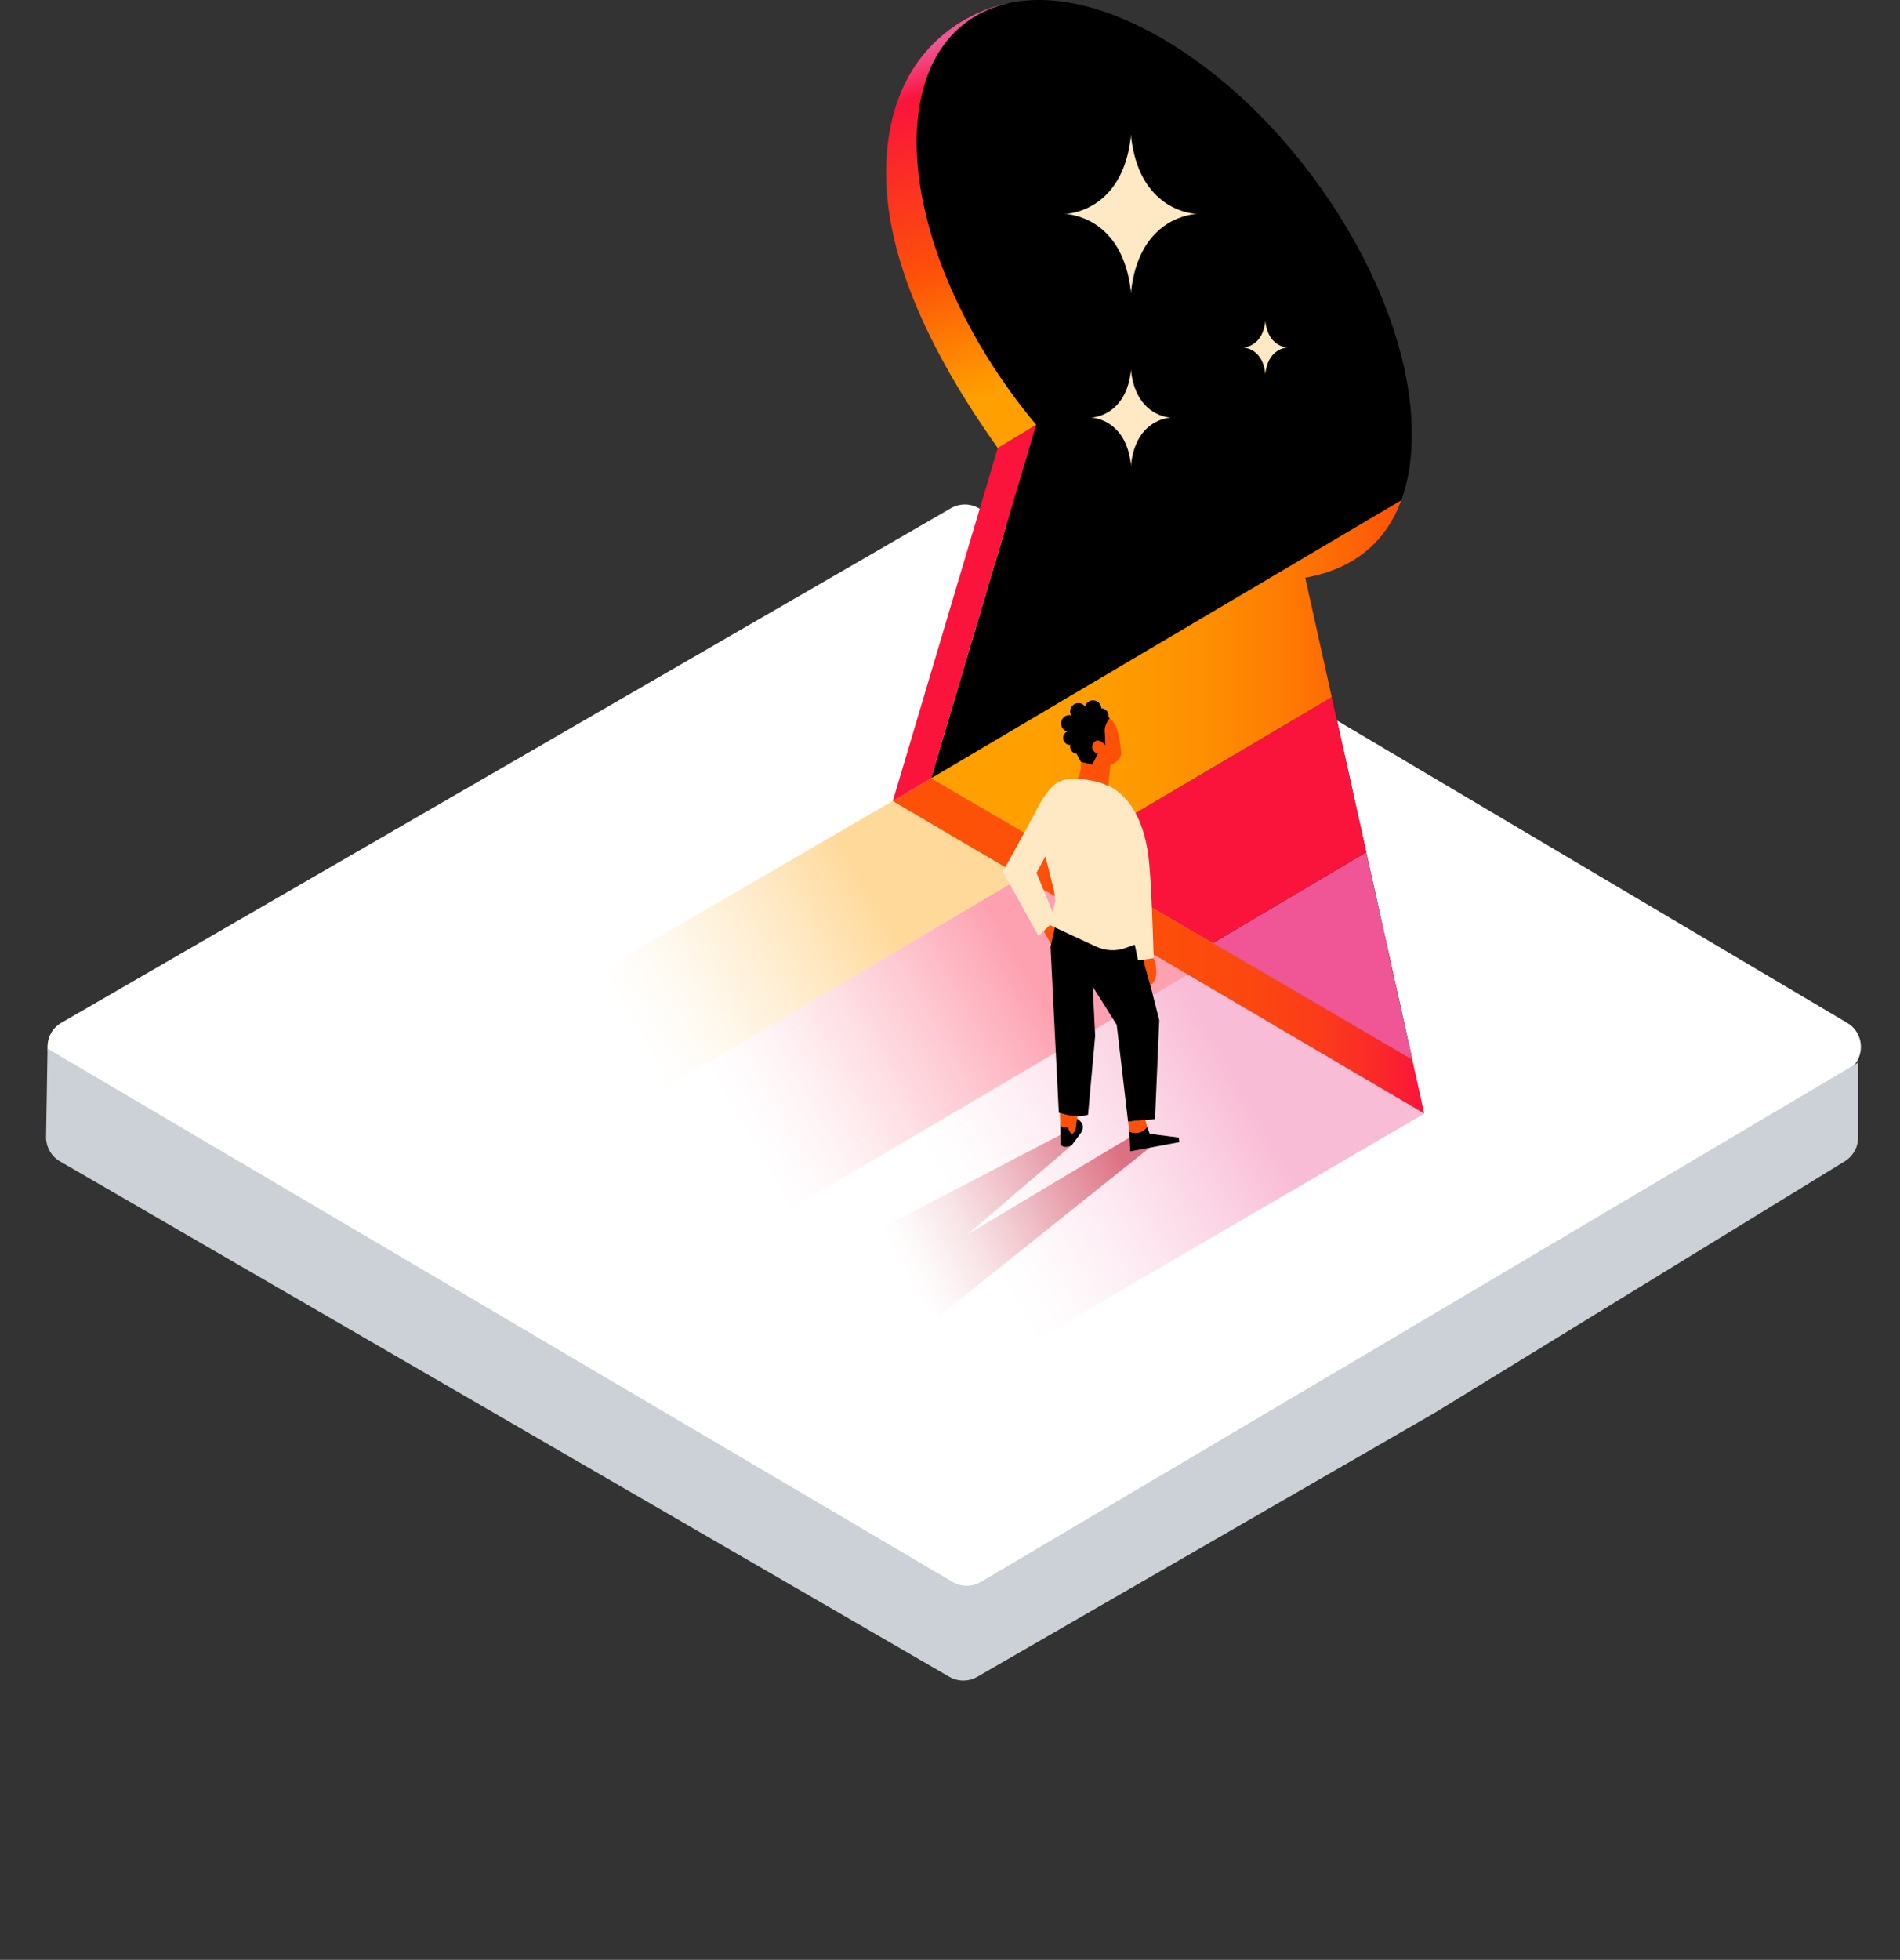 <svg width="996" height="1027" viewBox="0 0 996 1027" fill="none" xmlns="http://www.w3.org/2000/svg">
<rect x="0" y="0" width="996" height="1027" fill="#333333" stroke="none"/>
<path d="M32.182 561.233C22.459 555.611 22.459 541.575 32.182 535.953L498.472 266.312C503.042 263.669 508.682 263.699 513.224 266.39L968.35 536.03C977.895 541.686 977.895 555.5 968.35 561.155L513.224 830.796C508.682 833.487 503.042 833.517 498.472 830.874L32.182 561.233Z" fill="white"/>
<path d="M31.435 608.563C26.852 605.908 24.067 600.98 24.155 595.685L24.925 549.506L499.357 828.953C503.939 831.652 509.625 831.647 514.201 828.94L741.324 694.611L974.04 556.806L974.04 596.087C974.04 601.166 971.4 605.88 967.071 608.535L752.275 740.241L512.269 878.693C507.745 881.303 502.172 881.298 497.653 878.679L31.435 608.563Z" fill="#CBD1D6"/>
<path d="M684.184 302.779C718.48 296.723 740.11 272.596 740.073 227.16C740.014 155.384 681.94 63.006 610.27 20.814C538.501 -21.436 480.36 2.674 480.5 74.678C480.591 121.847 505.682 177.814 543.153 222.611L488.102 407.827L740.341 555.198L684.3 302.988L684.184 302.779Z" fill="black"/>
<path d="M488.102 407.827L468.002 419.8L746.596 583.548L740.342 555.198L488.102 407.827Z" fill="url(#paint0_linear_3498_24163)"/>
<path d="M488.102 407.827L543.153 222.611L523.043 234.761L468.002 419.8L488.102 407.827Z" fill="#FA143C"/>
<path d="M528.431 1.74C528.431 1.74 468.675 10.699 464.684 83.552C462.105 130.647 486.292 183.078 523.043 234.761L543.153 222.611C505.682 177.814 480.591 121.847 480.5 74.678C480.421 33.844 499.085 8.413 528.349 1.753L528.431 1.74Z" fill="url(#paint1_linear_3498_24163)"/>
<path opacity="0.49" d="M746.596 583.548L425.992 770.455L301.372 699.991L622.691 510.72L746.596 583.548Z" fill="url(#paint2_linear_3498_24163)"/>
<path opacity="0.5" d="M622.691 510.72L301.372 699.991L214.269 649.251L535.659 459.565L622.691 510.72Z" fill="url(#paint3_linear_3498_24163)"/>
<path opacity="0.5" d="M535.659 459.566L214.269 649.251L145.379 607.272L467.906 419.743L535.659 459.566Z" fill="url(#paint4_linear_3498_24163)"/>
<path d="M635.854 494.151L716.201 446.555L740.29 555.168C740.29 555.168 690.911 526.318 635.854 494.151Z" fill="#F05596"/>
<path d="M635.854 494.15L716.201 446.555L698.159 365.357L557.498 448.371L635.854 494.15Z" fill="#FA143C"/>
<path d="M684.251 302.767C711.058 297.975 727.018 282.9 734.595 262.128L488.108 407.83L557.497 448.371L698.159 365.357L684.251 302.767Z" fill="url(#paint5_linear_3498_24163)"/>
<path d="M627.138 112.123C627.676 112.084 627.982 112.082 627.982 112.082H626.646C620.734 111.518 597.014 107.054 592.95 71.783V70.466C592.928 70.692 592.893 70.901 592.869 71.124C592.845 70.901 592.811 70.692 592.789 70.466V71.783C588.725 107.054 565.004 111.518 559.093 112.082H557.757C557.757 112.082 558.063 112.084 558.6 112.123C558.063 112.162 557.757 112.165 557.757 112.165H559.093C565.004 112.729 588.725 117.192 592.789 152.464V153.781C592.811 153.554 592.846 153.346 592.869 153.122C592.893 153.346 592.928 153.554 592.95 153.781V152.464C597.014 117.192 620.734 112.729 626.646 112.165H627.982C627.982 112.165 627.676 112.162 627.138 112.123Z" fill="#FFE9C4"/>
<path d="M674.815 182.091C674.996 182.078 675.098 182.077 675.098 182.077H674.649C672.663 181.888 664.692 180.388 663.326 168.535V168.093C663.318 168.169 663.307 168.239 663.299 168.314C663.291 168.239 663.279 168.169 663.272 168.093V168.535C661.906 180.388 653.935 181.888 651.949 182.077H651.5C651.5 182.077 651.602 182.078 651.783 182.091C651.602 182.104 651.5 182.105 651.5 182.105H651.949C653.935 182.295 661.906 183.795 663.272 195.647V196.09C663.279 196.014 663.291 195.944 663.299 195.868C663.307 195.944 663.318 196.014 663.326 196.09V195.647C664.692 183.795 672.663 182.295 674.649 182.105H675.098C675.098 182.105 674.996 182.104 674.815 182.091Z" fill="#FFE9C4"/>
<path d="M613.637 218.837C613.963 218.814 614.148 218.812 614.148 218.812H613.338C609.756 218.47 595.382 215.765 592.919 194.391V193.593C592.905 193.73 592.884 193.856 592.87 193.992C592.855 193.856 592.834 193.73 592.821 193.593V194.391C590.358 215.765 575.983 218.47 572.401 218.812H571.591C571.591 218.812 571.777 218.814 572.102 218.837C571.777 218.861 571.591 218.862 571.591 218.862H572.401C575.983 219.204 590.358 221.909 592.821 243.284V244.082C592.834 243.944 592.855 243.818 592.87 243.683C592.884 243.818 592.905 243.945 592.919 244.082V243.284C595.381 221.909 609.756 219.204 613.338 218.862H614.148C614.148 218.862 613.963 218.861 613.637 218.837Z" fill="#FFE9C4"/>
<path opacity="0.5" d="M431.379 659.547L492.686 689.283L602.973 601.134L593.064 595.522L506.914 647.029L561.782 600.171L556.1 594.562L431.379 659.547Z" fill="url(#paint6_linear_3498_24163)"/>
<path d="M546.732 487.126L550.985 494.806L553.736 482.456L550.432 479.752L546.732 487.126Z" fill="#FD5108"/>
<path d="M552.95 485.972L550.706 496.082L555.042 583.033C555.042 583.033 562.405 586.563 570.373 584.142L574.105 542.68L572.794 516.961L585.401 537.032L591.352 587.765L605.473 586.458L607.692 534.611L597.39 494.085C597.39 494.085 564.55 489.146 552.95 485.972Z" fill="black"/>
<path d="M563.974 585.899C563.974 585.899 570.854 588.868 565.815 594.765L561.782 600.171C561.782 600.171 557.662 602.239 555.994 599.728L555.84 588.45L555.784 587.175L563.974 585.899Z" fill="black"/>
<path d="M604.779 502.127L596.625 503.285L585.063 449.714L578.795 410.89C578.795 410.89 597.956 415.342 602.085 449.224C603.447 460.407 604.189 484.63 604.779 502.127Z" fill="#FFE9C4"/>
<path d="M604.779 502.127C604.779 502.127 608.786 512.71 603.014 516.211L600.121 506.185L599.621 502.859L604.779 502.127Z" fill="#FD5108"/>
<path d="M591.352 587.765L591.951 593.023C591.951 593.023 594.463 594.325 597.561 593.331C600.659 592.337 601.353 590.606 601.353 590.606L600.349 586.774L591.352 587.765Z" fill="#FD5108"/>
<path d="M591.95 593.023L592.535 603.302L618.166 598.521L617.919 596.09L602.743 594.157L601.353 590.606C601.353 590.606 598.188 595.388 591.95 593.023Z" fill="black"/>
<path d="M564.816 584.888L564.243 588.599C564.214 592.074 562.987 593.69 562.266 594.016C561.064 594.56 559.882 591.016 559.882 591.016L555.916 590.184L555.541 583.155C555.541 583.155 560.178 584.861 564.816 584.888Z" fill="#FD5108"/>
<path d="M556.203 379.13C556.203 376.695 558.177 374.721 560.611 374.721C560.949 374.721 561.248 374.842 561.564 374.914C561.223 374.288 560.979 373.606 560.979 372.844C560.979 370.409 562.952 368.435 565.387 368.435C566.824 368.435 568.019 369.173 568.8 370.244C569.319 368.389 570.951 367 572.973 367C575.333 367 577.222 368.866 577.339 371.197C577.354 371.197 577.367 371.19 577.382 371.19C579.411 371.19 581.055 372.835 581.055 374.864C581.055 375.016 580.987 375.145 580.969 375.292C582.149 377.005 582.792 379.417 582.124 382.564L581.788 393.446L576.819 401.486L571.406 401.971L566.588 399.176L564.289 394.936C562.46 394.726 561.019 393.229 561.019 391.343C561.019 390.978 561.128 390.646 561.227 390.313C561.141 390.32 561.067 390.363 560.978 390.363C558.949 390.363 557.305 388.719 557.305 386.69C557.305 385.178 558.221 383.883 559.526 383.319C557.631 382.826 556.203 381.18 556.203 379.13Z" fill="black"/>
<path d="M582.07 400.856C582.07 400.856 587.914 398.855 587.681 394.552C587.448 390.249 586.413 378.903 581.562 376.568C581.562 376.568 578.388 380.095 579.191 384.467L579.397 390.471C579.397 390.471 576.029 386.375 573.694 388.826C571.36 391.277 572.908 394.366 575.551 394.921L572.565 400.671L566.588 399.177C566.588 399.177 567.318 406.112 563.366 409.697C563.366 409.697 575.946 415.41 580.913 411.994L582.07 400.856Z" fill="#FD5108"/>
<path d="M571.257 408.897C571.257 408.897 558.611 405.873 552.61 411.302C546.61 416.731 542.609 425.956 542.609 425.956L526.097 456.105C525.859 456.539 525.86 457.065 526.101 457.498L544.426 490.523L553.38 481.791L543.339 457.348L548.038 448.775L552.57 466.858L553.264 472.002L550.12 484.656L574.601 496.041C579.496 498.317 585.095 498.559 590.169 496.713L597.39 494.085L595.227 446.815L594.9 438.733L594.492 430.732C594.492 430.732 592.107 411.798 571.257 408.897Z" fill="#FFE9C4"/>
<defs>
<linearGradient id="paint0_linear_3498_24163" x1="468.002" y1="495.687" x2="746.596" y2="495.687" gradientUnits="userSpaceOnUse">
<stop offset="0.087" stop-color="#FD5108"/>
<stop offset="0.502" stop-color="#FC4E09"/>
<stop offset="0.676" stop-color="#FC470F"/>
<stop offset="0.805" stop-color="#FB3B1A"/>
<stop offset="0.91" stop-color="#FB2929"/>
<stop offset="1" stop-color="#FA143C"/>
</linearGradient>
<linearGradient id="paint1_linear_3498_24163" x1="486.327" y1="24.534" x2="542.853" y2="199.987" gradientUnits="userSpaceOnUse">
<stop stop-color="#F05596"/>
<stop offset="0.125" stop-color="#FA143C"/>
<stop offset="0.284" stop-color="#FB282A"/>
<stop offset="0.613" stop-color="#FD5108"/>
<stop offset="0.787" stop-color="#FD7604"/>
<stop offset="0.988" stop-color="#FF9F00"/>
</linearGradient>
<linearGradient id="paint2_linear_3498_24163" x1="389.259" y1="722.538" x2="663.052" y2="565.435" gradientUnits="userSpaceOnUse">
<stop offset="0.454" stop-color="#F05596" stop-opacity="0"/>
<stop offset="0.507" stop-color="#F05596" stop-opacity="0.035"/>
<stop offset="0.59" stop-color="#F05596" stop-opacity="0.129"/>
<stop offset="0.693" stop-color="#F05596" stop-opacity="0.284"/>
<stop offset="0.813" stop-color="#F05596" stop-opacity="0.498"/>
<stop offset="0.944" stop-color="#F05596" stop-opacity="0.77"/>
<stop offset="0.958" stop-color="#F05596" stop-opacity="0.8"/>
</linearGradient>
<linearGradient id="paint3_linear_3498_24163" x1="290.103" y1="656.948" x2="550.995" y2="507.248" gradientUnits="userSpaceOnUse">
<stop offset="0.393" stop-color="#FA143C" stop-opacity="0"/>
<stop offset="0.45" stop-color="#FA143C" stop-opacity="0.033"/>
<stop offset="0.541" stop-color="#FA143C" stop-opacity="0.124"/>
<stop offset="0.653" stop-color="#FA143C" stop-opacity="0.273"/>
<stop offset="0.783" stop-color="#FA143C" stop-opacity="0.479"/>
<stop offset="0.927" stop-color="#FA143C" stop-opacity="0.739"/>
<stop offset="0.958" stop-color="#FA143C" stop-opacity="0.8"/>
</linearGradient>
<linearGradient id="paint4_linear_3498_24163" x1="215.53" y1="608.35" x2="469.536" y2="462.601" gradientUnits="userSpaceOnUse">
<stop offset="0.454" stop-color="#FF9F00" stop-opacity="0"/>
<stop offset="0.504" stop-color="#FF9F00" stop-opacity="0.033"/>
<stop offset="0.584" stop-color="#FF9F00" stop-opacity="0.122"/>
<stop offset="0.683" stop-color="#FF9F00" stop-opacity="0.267"/>
<stop offset="0.797" stop-color="#FF9F00" stop-opacity="0.469"/>
<stop offset="0.923" stop-color="#FF9F00" stop-opacity="0.724"/>
<stop offset="0.958" stop-color="#FF9F00" stop-opacity="0.8"/>
</linearGradient>
<linearGradient id="paint5_linear_3498_24163" x1="488.108" y1="355.249" x2="734.595" y2="355.249" gradientUnits="userSpaceOnUse">
<stop offset="0.232" stop-color="#FF9F00"/>
<stop offset="0.408" stop-color="#FE9B00"/>
<stop offset="0.581" stop-color="#FE8F01"/>
<stop offset="0.753" stop-color="#FE7B03"/>
<stop offset="0.924" stop-color="#FD5F06"/>
<stop offset="1" stop-color="#FD5108"/>
</linearGradient>
<linearGradient id="paint6_linear_3498_24163" x1="596.937" y1="604.417" x2="464.373" y2="672.958" gradientUnits="userSpaceOnUse">
<stop offset="0.06" stop-color="#BE001A"/>
<stop offset="0.173" stop-color="#BE001A" stop-opacity="0.837"/>
<stop offset="0.437" stop-color="#BE001A" stop-opacity="0.481"/>
<stop offset="0.659" stop-color="#BE001A" stop-opacity="0.22"/>
<stop offset="0.827" stop-color="#BE001A" stop-opacity="0.06"/>
<stop offset="0.922" stop-color="#BE001A" stop-opacity="0"/>
</linearGradient>
</defs>
</svg>
